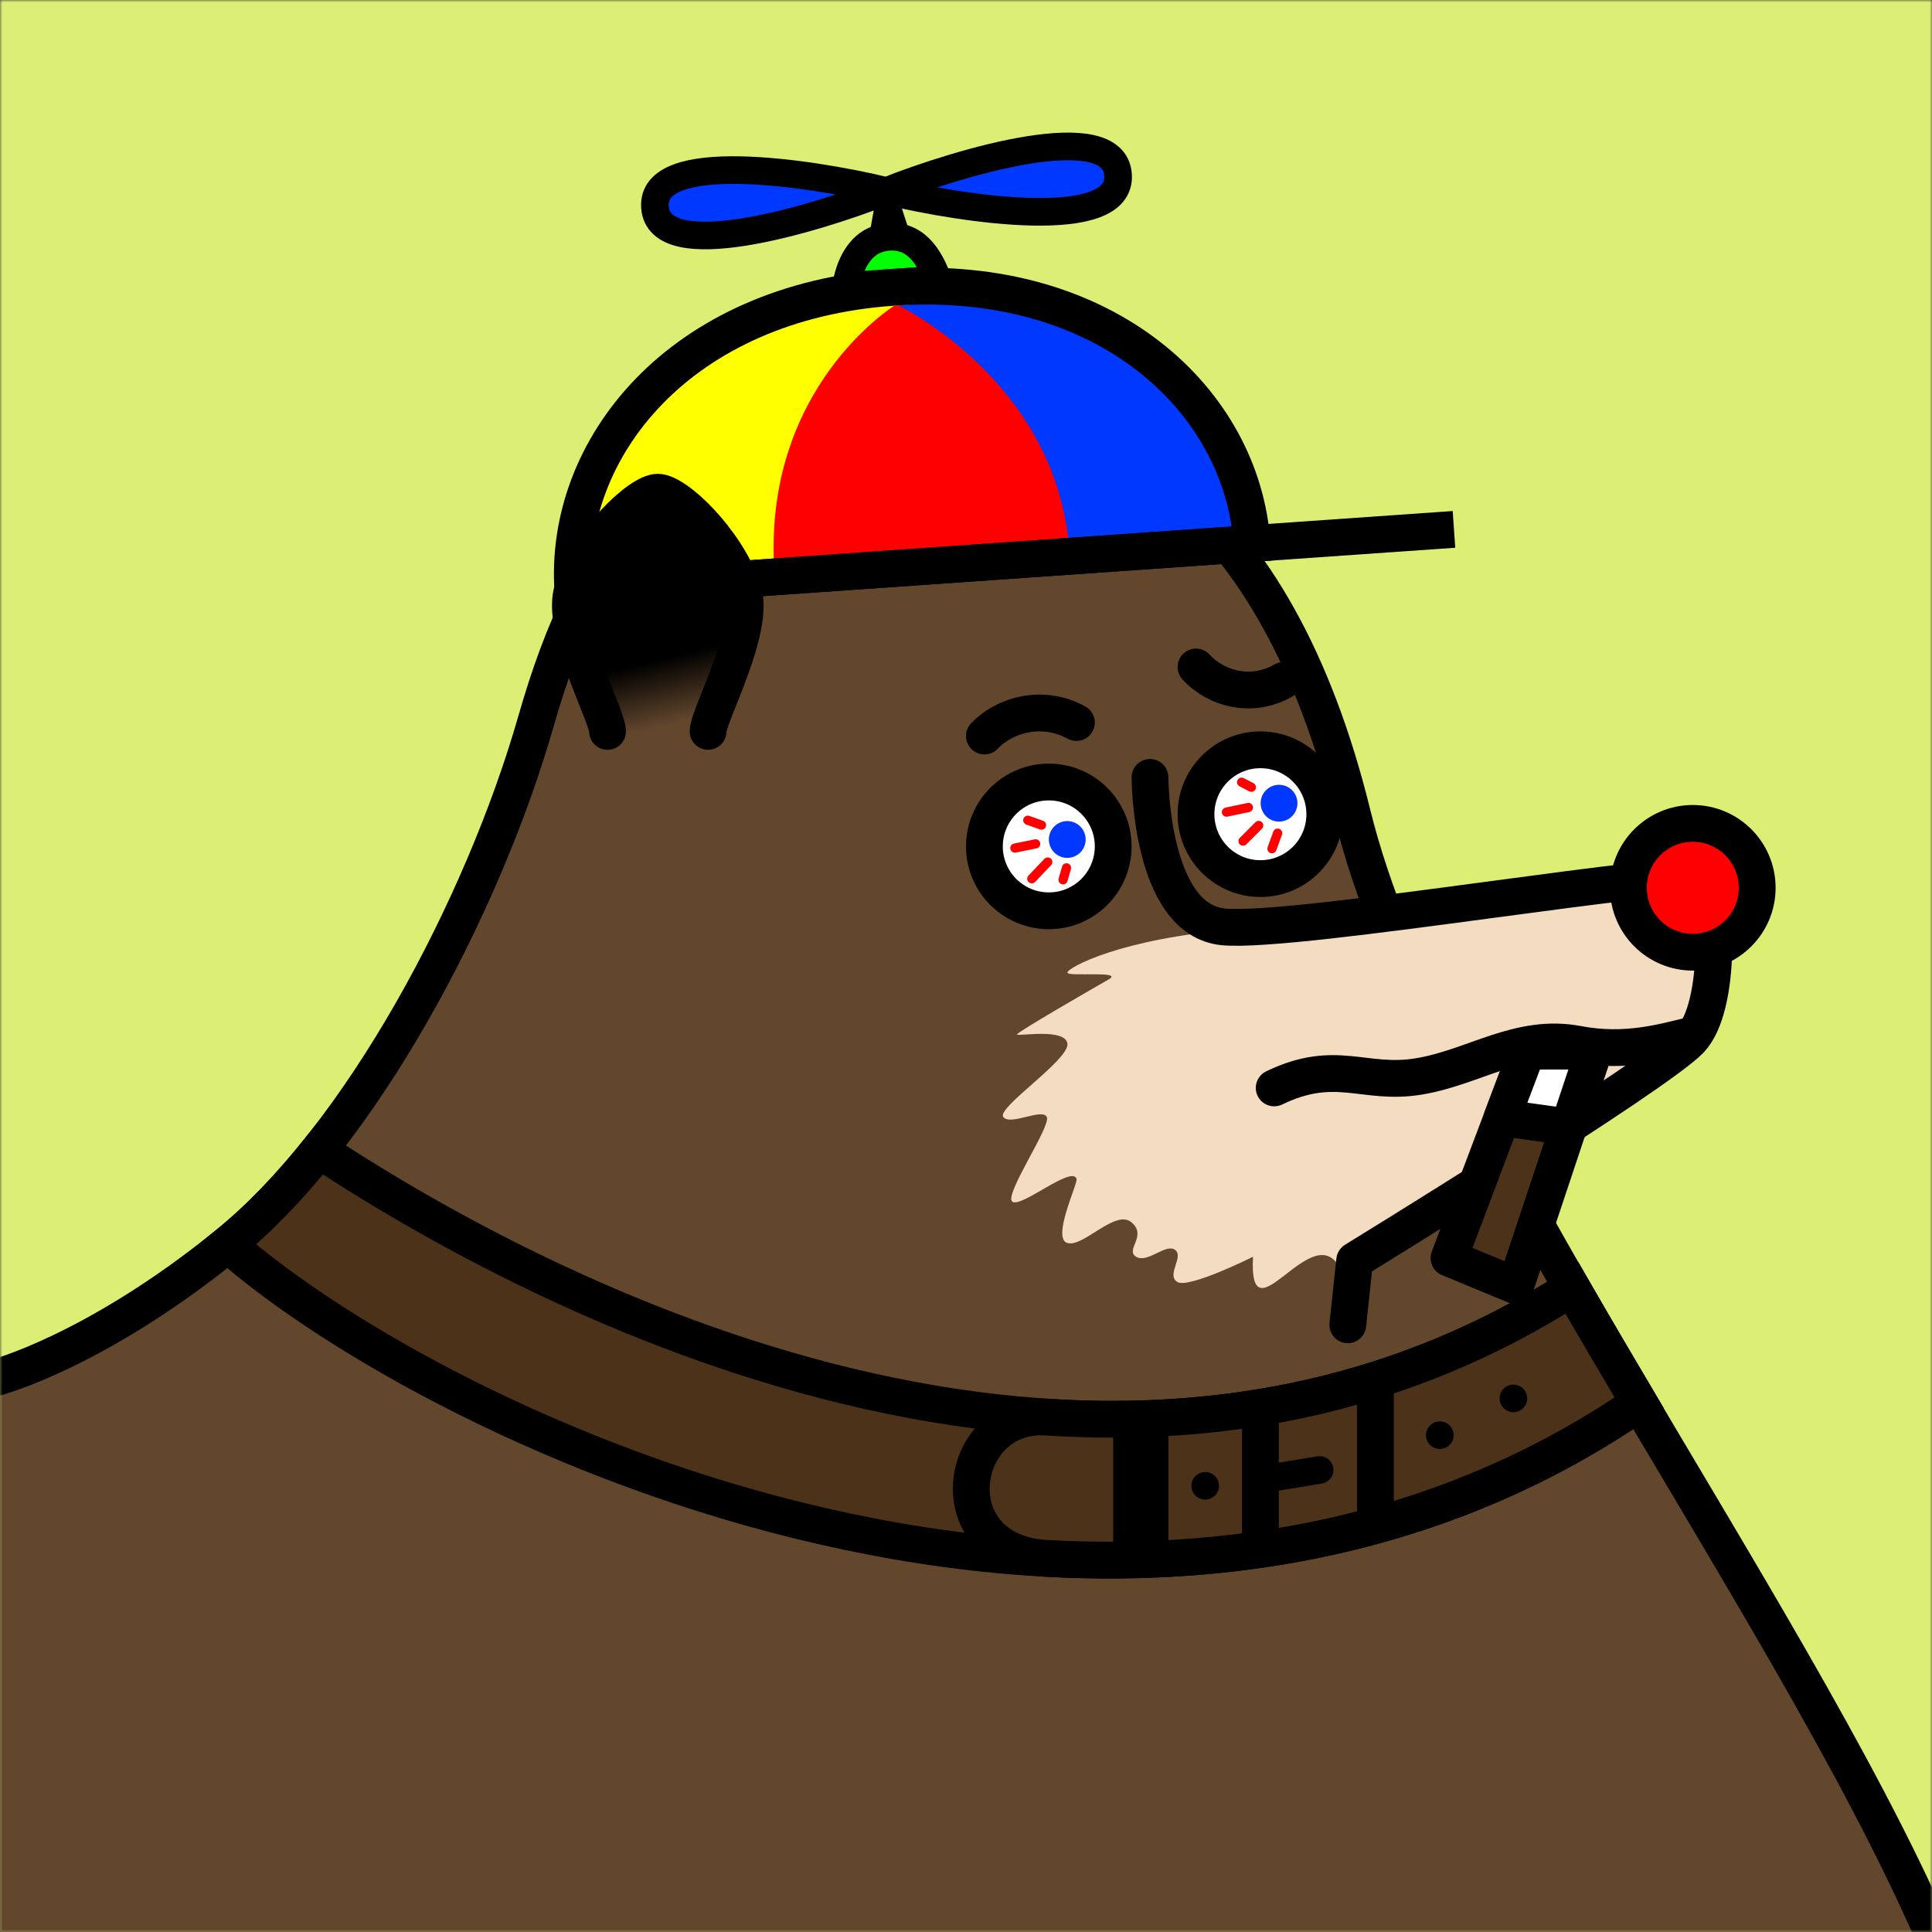 <svg width="420" height="420" viewBox="0 0 420 420" fill="none" xmlns="http://www.w3.org/2000/svg"><rect x="0" y="0" width="420" height="420" fill="#333333" stroke="none"/><g id="0_doggo" clip-path="url(#0_clip0_1125_1143)"><g id="0_Background"><mask id="0_mask0_1125_1143" style="mask-type:alpha" maskUnits="userSpaceOnUse" x="0" y="0" width="420" height="420"><rect id="0_mask" width="420" height="420" fill="#F0F0F0"/></mask><g mask="url(#0_mask0_1125_1143)"><rect id="0_color" width="420" height="420" fill="#DDEE75"/></g></g></g><defs><clipPath id="0_clip0_1125_1143"><rect width="420" height="420" fill="white"/></clipPath></defs><g id="1_doggo" clip-path="url(#1_clip0_1125_1737)"><g id="1_Much Thick Body"><mask id="1_mask0_1125_1737" style="mask-type:alpha" maskUnits="userSpaceOnUse" x="0" y="0" width="420" height="420"><rect id="1_square" width="420" height="420" fill="white"/></mask><g mask="url(#1_mask0_1125_1737)"><path id="1_Fill" d="M0 299.5C0 299.5 20.5 294 49.5 270.5C78.5 247 105 197 116.5 156.857C128 116.713 145.572 92.702 192.931 88.443C240.291 84.184 277.549 110.084 294 177C310.451 243.916 388 347 420 420H0V299.5Z" fill="#63472D"/><path id="1_Stroke" d="M420 420C388 347 310.451 243.916 294 177C277.549 110.084 240.291 84.184 192.931 88.443C145.572 92.702 128 116.713 116.5 156.857C105 197 78.5 247 49.5 270.5C20.5 294 -1 299.5 -1 299.5" stroke="black" stroke-width="8"/></g></g></g><defs><clipPath id="1_clip0_1125_1737"><rect width="420" height="420" fill="white"/></clipPath></defs><g id="2_doggo" clip-path="url(#2_clip0_1125_2939)"><g id="2_Much Thick Necklace"><path id="2_Stroke" d="M49.5 270.5C56.319 264.974 63 257.983 69.38 250C124.398 286.333 242.5 343.5 341.718 280C346.493 288.286 351.403 296.639 356.352 305C245 381.5 96.068 311.333 49.5 270.5Z" fill="#4C3219" stroke="black" stroke-width="8"/><path id="2_Stroke_2" d="M341.718 280C346.493 288.286 351.403 296.639 356.352 305C316.108 332.648 270.955 341.139 227.5 338.78C203.5 337.478 208 306.794 227.5 308.064C265.376 310.53 304.851 303.595 341.718 280Z" fill="#4C3219" stroke="black" stroke-width="8"/><path id="2_Vector 114" d="M248 316V335" stroke="black" stroke-width="12" stroke-linecap="square"/><path id="2_Vector 112" d="M274 312V334" stroke="black" stroke-width="8" stroke-linecap="square"/><circle id="2_Ellipse 15" cx="313" cy="312" r="3" fill="black"/><circle id="2_Ellipse 17" cx="262" cy="323" r="3" fill="black"/><path id="2_Vector 115" d="M274.514 318.54L271.553 319.026L272.526 324.947L275.486 324.46L274.514 318.54ZM287.365 322.509C289 322.241 290.108 320.698 289.84 319.063C289.571 317.428 288.028 316.32 286.393 316.589L287.365 322.509ZM275.486 324.46L287.365 322.509L286.393 316.589L274.514 318.54L275.486 324.46Z" fill="black"/><circle id="2_Ellipse 16" cx="329" cy="304" r="3" fill="black"/><path id="2_Vector 117" d="M299 306V328" stroke="black" stroke-width="8" stroke-linecap="square"/></g></g><defs><clipPath id="2_clip0_1125_2939"><rect width="420" height="420" fill="white"/></clipPath></defs><g id="3_doggo" clip-path="url(#3_clip0_1125_3952)"><g id="3_Mouth"><path id="3_Mouth / Fur" d="M218.099 242.816C216.605 240.823 232.543 230.359 232.045 226.871C231.547 223.384 221.087 225.377 221.087 224.878C221.087 224.38 237.523 214.913 241.01 212.92C244.496 210.927 232.045 212.422 232.045 211.425C232.045 210.429 243.5 203.951 269.399 201.958C295.298 199.965 369.012 190 369.012 190L372 203.951L369 225L300 270.22L291.314 275.701C285.337 264.241 271.391 292.144 272.388 273.21C272.388 273.21 258.442 280.186 255.952 278.691C253.461 277.196 257.446 273.21 255.454 271.715C253.461 270.22 249.477 274.705 246.986 273.21C244.496 271.715 249.477 268.725 245.99 265.736C242.504 262.746 235.531 271.217 232.045 270.22C228.558 269.224 234.366 257.257 234.037 256.269C233.041 253.279 222.083 262.58 220.091 261.252C218.099 259.923 228.558 244.809 227.562 242.816C226.566 240.823 219.593 244.809 218.099 242.816Z" fill="#F4DCC0"/><path id="3_Mouth / " d="M250 169C250 169 250 200 266 201.5C282 203 368 188 370.5 191C373 194 374.5 218.5 367.5 226C360.5 233.5 294.5 274 294.5 274L293 288" stroke="black" stroke-width="8" stroke-linecap="round" stroke-linejoin="round"/><path id="3_Vector 70" d="M368 225C361.667 226.5 353.5 229 343 227C330.22 224.566 320.5 232 308.5 234C296.5 236 290.5 230 277 236.5" stroke="black" stroke-width="8" stroke-linecap="round"/></g></g><defs><clipPath id="3_clip0_1125_3952"><rect width="420" height="420" fill="white"/></clipPath></defs><g id="4_doggo" clip-path="url(#4_clip0_1125_5693)"><g id="4_Nose"><circle id="4_Ellipse 5" cx="368" cy="193" r="14" fill="#FF0000" stroke="black" stroke-width="8"/></g></g><defs><clipPath id="4_clip0_1125_5693"><rect width="420" height="420" fill="white"/></clipPath></defs><g id="5_doggo" clip-path="url(#5_clip0_1125_7907)"><g id="5_Accessories"><path id="5_Vector 83" d="M315 273.5L332 228.5L346.5 228.5L329.5 279.5L315 273.5Z" fill="#4C3219" stroke="black" stroke-width="8" stroke-linecap="round" stroke-linejoin="round"/><path id="5_Vector 83_2" d="M332 228.5L346.5 228.5L341 245L326.522 243L332 228.5Z" fill="white" stroke="black" stroke-width="8" stroke-linecap="round" stroke-linejoin="round"/></g></g><defs><clipPath id="5_clip0_1125_7907"><rect width="420" height="420" fill="white"/></clipPath></defs><g id="6_doggo" clip-path="url(#6_clip0_1125_8611)"><g id="6_Eyebrows"><path id="6_Vector 76" d="M214 160C218.706 155.125 226.941 153.175 234 157.075" stroke="black" stroke-width="8" stroke-linecap="round"/><path id="6_Vector 77" d="M260 145C264.471 149.875 272.294 151.825 279 147.925" stroke="black" stroke-width="8" stroke-linecap="round"/></g></g><defs><clipPath id="6_clip0_1125_8611"><rect width="420" height="420" fill="white"/></clipPath></defs><g id="7_doggo" clip-path="url(#7_clip0_1125_9219)"><g id="7_Eyes"><circle id="7_Ellipse 10" cx="274" cy="177" r="14" fill="white" stroke="black" stroke-width="8"/><circle id="7_Ellipse 12" cx="278.054" cy="174.609" r="4" transform="rotate(-29.799 278.054 174.609)" fill="#0038FF"/><path id="7_Vector 95" d="M277.75 181.121L276.517 184.495M273.627 179.449L270.229 182.85M271.391 175.544L266.62 176.548M272.035 171.142L269.922 170.047" stroke="#FF0000" stroke-width="2" stroke-linecap="round"/><circle id="7_Ellipse 11" cx="228" cy="184" r="14" fill="white" stroke="black" stroke-width="8"/><circle id="7_Ellipse 11_2" cx="232.013" cy="182.495" r="4" transform="rotate(-62.226 232.013 182.495)" fill="#0038FF"/><path id="7_Vector 95_2" d="M231.847 188.669L231.1 191.256M227.77 187.395L224.303 191.033M225.141 183.447L220.624 184.365M226.415 179.369L223.434 178.315" stroke="#FF0000" stroke-width="2" stroke-linecap="round"/></g></g><defs><clipPath id="7_clip0_1125_9219"><rect width="420" height="420" fill="white"/></clipPath></defs><g id="8_doggo" clip-path="url(#8_clip0_1125_12321)"><g id="8_Head"><path id="8_Vector 8" d="M235.138 118.738L167.304 123.481C167.304 123.481 166.46 68.406 195.389 66.383C224.318 64.36 235.138 118.738 235.138 118.738Z" fill="#FF0000"/><path id="8_Vector 6" d="M125.476 127.409L168.371 124.409C165.574 84.414 194.393 66.481 194.393 66.481C140.442 69.06 124.063 107.213 125.476 127.409Z" fill="#FFFF00"/><path id="8_Vector 7" d="M275.11 116.945L232.495 119.925C229.913 82.991 195.394 66.453 195.394 66.453C251.25 60.573 273.874 99.264 275.11 116.945Z" fill="#0038FF"/><path id="8_Rectangle 64" d="M195.34 50.35L196.618 50.261L196.221 49.043L193.668 41.202L191.733 41.337L190.296 49.457L190.072 50.718L191.35 50.629L195.34 50.35Z" fill="black" stroke="black" stroke-width="2"/><path id="8_Vector 9" d="M203.879 60.773L183.928 62.168C184.493 58.787 186.422 51.969 193.206 51.494C199.989 51.02 202.582 57.522 203.879 60.773Z" fill="#00FF00" stroke="black" stroke-width="6"/><path id="8_body" d="M124.548 128.476L272.187 118.152C270.019 87.148 240.499 59.219 194.113 62.463C147.726 65.706 122.38 97.472 124.548 128.476Z" stroke="black" stroke-width="8"/><path id="8_Vector 11" d="M192.717 41.511C175.569 37.409 141.494 32.369 142.379 45.032C143.264 57.694 176.307 47.961 192.717 41.511Z" fill="#0038FF" stroke="black" stroke-width="6"/><path id="8_Vector 12" d="M192.717 41.511C209.128 35.062 242.17 25.329 243.056 37.991C243.941 50.654 209.866 45.614 192.717 41.511Z" fill="#0038FF" stroke="black" stroke-width="6"/><path id="8_base" d="M121.276 124.695L315.801 111.093L316.359 119.073L120.837 132.745L121.276 124.695Z" fill="black"/></g></g><defs><clipPath id="8_clip0_1125_12321"><rect width="420" height="420" fill="white"/></clipPath></defs><g id="9_doggo" clip-path="url(#9_clip0_1125_13525)"><g id="9_Ears"><path id="9_fill" d="M153.932 159L132.068 159C132.068 155.387 121.58 136.472 124.614 127.78C128.298 117.225 138.031 107 143 107C147.969 107 157.702 117.225 161.386 127.78C164.42 136.472 153.932 155.387 153.932 159Z" fill="url(#9_paint0_linear_1125_13525)"/><path id="9_Stroke" d="M132.068 159C132.068 155.418 121.539 136.622 124.537 128C128.234 117.368 139.025 107 143 107C146.975 107 157.766 117.368 161.463 128C164.461 136.622 153.932 155.418 153.932 159" stroke="black" stroke-width="8" stroke-linecap="round"/></g></g><defs><linearGradient id="9_paint0_linear_1125_13525" x1="140.5" y1="144" x2="144" y2="158" gradientUnits="userSpaceOnUse"><stop/><stop offset="1" stop-opacity="0"/></linearGradient><clipPath id="9_clip0_1125_13525"><rect width="420" height="420" fill="white"/></clipPath></defs></svg>